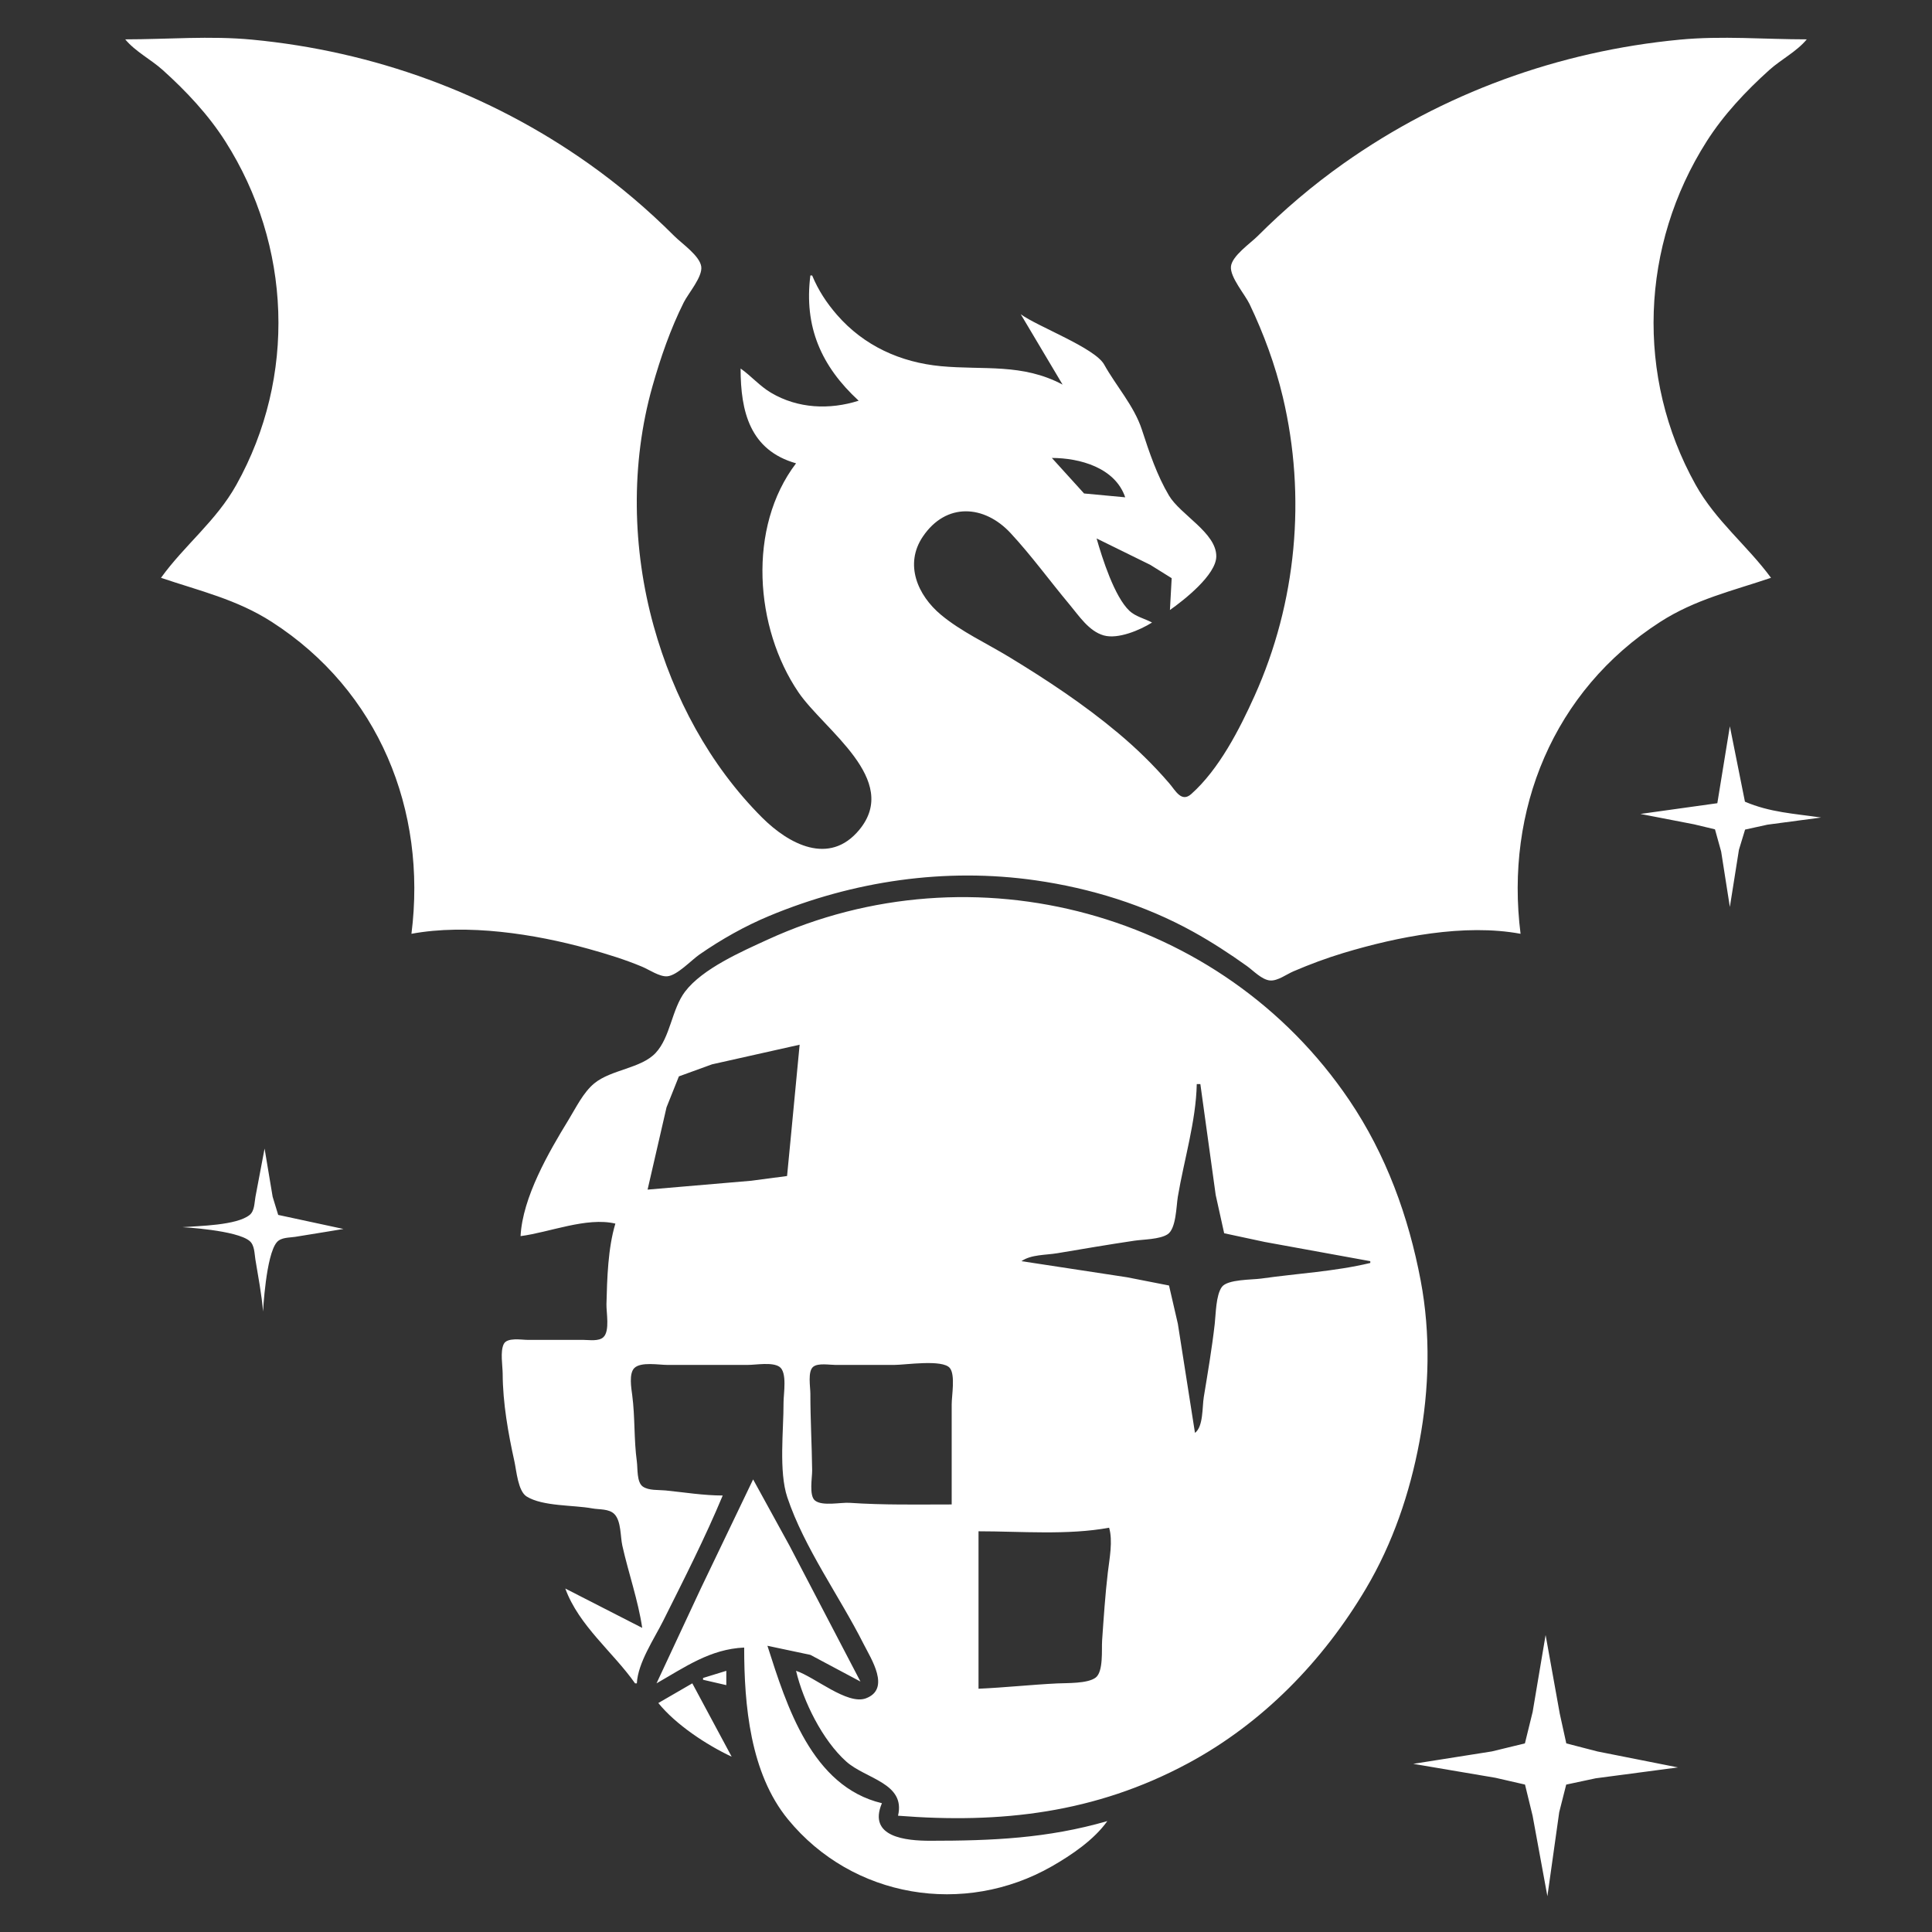 <?xml version="1.0" encoding="UTF-8" standalone="no"?>
<!-- Created with Inkscape (http://www.inkscape.org/) -->

<svg
   version="1.1"
   id="svg1"
   width="345.6"
   height="345.6"
   viewBox="0 0 345.6 345.6"
   sodipodi:docname="dragon-disco.svg"
   inkscape:version="1.4.2 (f4327f4, 2025-05-13)"
   xmlns:inkscape="http://www.inkscape.org/namespaces/inkscape"
   xmlns:sodipodi="http://sodipodi.sourceforge.net/DTD/sodipodi-0.dtd"
   xmlns="http://www.w3.org/2000/svg"
   xmlns:svg="http://www.w3.org/2000/svg" fill="#ffffff">
  <rect x="0" y="0" width="345.6" height="345.6" fill="#333333" stroke="none"/>
  <defs
     id="defs1" />
  <sodipodi:namedview
     id="namedview1"
     pagecolor="#ffffff"
     bordercolor="#000000"
     borderopacity="0.25"
     inkscape:showpageshadow="2"
     inkscape:pageopacity="0.0"
     inkscape:pagecheckerboard="0"
     inkscape:deskcolor="#d1d1d1"
     inkscape:zoom="5.5353008"
     inkscape:cx="203.15066"
     inkscape:cy="148.41108"
     inkscape:window-width="3840"
     inkscape:window-height="2131"
     inkscape:window-x="3191"
     inkscape:window-y="261"
     inkscape:window-maximized="1"
     inkscape:current-layer="g1" />
  <g
     inkscape:groupmode="layer"
     inkscape:label="Image"
     id="g1">
    <path
       style="fill:#ffffff;stroke:none"
       d="m 22.4,7.04 c 1.808,2.189 4.602,3.588 6.72,5.495 4.184,3.765 8.152,7.985 11.183,12.745 11.84,18.598 12.757,42.127 1.981,61.44 -3.624,6.496 -9.278,10.792 -13.484,16.64 6.936,2.352 13.548,3.849 19.84,7.901 19.142,12.329 27.752,33.687 24.96,55.779 9.947,-1.847 22.038,0.016 31.68,2.696 3.241,0.901 6.496,1.898 9.6,3.2 1.237,0.519 3.115,1.818 4.48,1.707 1.768,-0.144 4.29,-2.876 5.76,-3.896 3.868,-2.683 8.129,-5.093 12.48,-6.904 15.034,-6.257 31.484,-8.69 47.68,-6.362 9.79,1.408 19.487,4.386 28.16,9.194 3.354,1.859 6.481,3.897 9.6,6.124 1.157,0.826 2.682,2.474 4.16,2.591 1.345,0.107 2.958,-1.115 4.16,-1.631 2.923,-1.253 5.914,-2.372 8.96,-3.29 9.632,-2.901 21.642,-5.294 31.68,-3.43 -2.791,-22.087 5.814,-43.447 24.96,-55.779 6.292,-4.052 12.904,-5.549 19.84,-7.901 -4.281,-5.816 -9.858,-10.14 -13.484,-16.64 -10.775,-19.313 -9.859,-42.842 1.981,-61.44 3.031,-4.76 6.999,-8.98 11.183,-12.745 2.118,-1.906 4.912,-3.306 6.72,-5.495 -7.586,0 -15.129,-0.668 -22.72,0.054 -21.666,2.062 -42.375,9.579 -60.16,22.161 -5.498,3.89 -10.601,8.225 -15.36,12.984 -1.277,1.277 -4.587,3.541 -4.767,5.44 -0.181,1.911 2.512,5.002 3.332,6.72 2.539,5.322 4.592,10.898 5.953,16.64 4.218,17.797 2.457,36.766 -5.059,53.44 -2.704,5.999 -6.34,13.117 -11.326,17.562 -1.753,1.563 -2.814,-0.614 -3.903,-1.882 -2.822,-3.288 -5.867,-6.256 -9.189,-9.039 -6.088,-5.101 -12.738,-9.499 -19.52,-13.616 -3.994,-2.424 -8.565,-4.533 -12.16,-7.529 -4.175,-3.479 -6.584,-9.027 -3.248,-13.976 4.173,-6.19 11.016,-5.685 15.699,-0.64 3.731,4.02 7.039,8.586 10.563,12.8 1.689,2.02 3.446,4.751 6.106,5.507 2.546,0.724 6.496,-0.952 8.64,-2.307 -1.28,-0.683 -2.965,-1.074 -4.034,-2.08 -2.696,-2.535 -4.875,-9.423 -5.886,-12.96 l 9.6,4.721 3.831,2.387 L 209.28,109.12 c 2.513,-1.771 8.276,-6.288 8.292,-9.6 0.02,-4.222 -6.416,-7.422 -8.467,-10.88 -2.136,-3.602 -3.508,-7.684 -4.85,-11.799 -1.38,-4.23 -4.625,-7.817 -6.74,-11.629 -1.658,-2.988 -11.939,-6.805 -14.924,-9.001 L 190.08,68.8 c -7.227,-3.849 -14.112,-2.578 -21.76,-3.296 -7.241,-0.68 -13.779,-3.64 -18.602,-9.185 -1.869,-2.148 -3.343,-4.407 -4.438,-7.039 h -0.32 c -1.158,9.164 1.933,16.222 8.64,22.4 -5.216,1.657 -10.884,1.418 -15.68,-1.425 -2.035,-1.207 -3.53,-2.989 -5.44,-4.335 0,7.695 1.665,14.617 9.92,16.96 -8.745,11.469 -7.387,29.458 0.43,40.96 4.578,6.737 18.324,15.617 10.872,24.611 -5.359,6.468 -12.62,2.55 -17.382,-2.211 -9.404,-9.401 -15.837,-21.478 -19.384,-34.24 -3.84,-13.814 -4.146,-29.035 -0.229,-42.88 1.454,-5.138 3.22,-10.256 5.612,-15.04 0.806,-1.613 3.386,-4.562 3.121,-6.4 -0.28,-1.941 -3.478,-4.117 -4.801,-5.44 -4.76,-4.76 -9.862,-9.094 -15.36,-12.984 C 87.48,16.662 66.803,9.158 45.12,7.094 37.529,6.372 29.986,7.04 22.4,7.04 M 201.28,88.96 193.921,88.273 188.16,81.92 c 4.948,0 11.308,1.711 13.12,7.04 m -5.12,7.04 -0.32,0.32 0.32,-0.32 M 309.44,129.92 l -2.24,13.76 -13.76,1.92 9.6,1.857 3.738,0.896 1.104,3.967 1.558,9.92 1.626,-10.24 1.099,-3.602 3.996,-0.878 9.6,-1.28 c -4.849,-0.707 -9.144,-0.917 -13.622,-2.832 L 309.44,129.92 m -216.32,91.2 c 5.18,-0.669 11.8,-3.454 16.96,-2.24 -1.324,4.356 -1.484,9.859 -1.595,14.4 -0.036,1.49 0.624,4.745 -0.518,5.887 -0.827,0.827 -2.589,0.513 -3.647,0.513 h -9.92 c -1.111,0 -3.685,-0.482 -4.287,0.742 -0.666,1.353 -0.2,3.855 -0.193,5.338 0.025,5.218 0.981,10.597 2.104,15.68 0.364,1.648 0.634,5.298 2.19,6.261 2.891,1.791 8.378,1.5 11.706,2.121 1.271,0.237 3.03,0.034 3.996,1.036 1.214,1.26 1.043,3.986 1.407,5.621 1.084,4.864 2.835,9.812 3.557,14.72 l -13.76,-7.04 c 2.443,6.672 8.519,11.336 12.48,16.96 h 0.32 c 0.192,-3.692 3.08,-7.918 4.721,-11.2 3.672,-7.345 7.483,-14.82 10.639,-22.4 -3.427,-0.002 -6.835,-0.565 -10.24,-0.906 -1.234,-0.123 -2.99,0.05 -4.058,-0.698 -1.105,-0.773 -0.895,-3.256 -1.062,-4.476 -0.539,-3.932 -0.31,-7.923 -0.824,-11.84 -0.164,-1.251 -0.629,-3.898 0.377,-4.882 1.177,-1.152 4.372,-0.558 5.887,-0.558 h 14.4 c 1.51,0 4.355,-0.541 5.658,0.329 1.448,0.966 0.735,4.87 0.742,6.391 0.024,4.922 -0.879,12.315 0.673,16.96 3.027,9.055 9.35,17.706 13.647,26.24 1.316,2.613 4.917,8.052 0.399,9.727 -3.312,1.228 -9.166,-3.847 -12.48,-4.927 1.304,5.501 4.734,12.423 8.973,16.224 3.486,3.126 10.661,3.842 9.267,9.696 18.393,1.452 35.276,-0.463 51.84,-9.355 13.373,-7.179 24.175,-18.297 31.871,-31.285 4.785,-8.075 7.834,-17.049 9.556,-26.24 1.769,-9.442 2.02,-19.33 0.236,-28.8 -2.168,-11.501 -6.19,-22.573 -12.781,-32.32 -22.812,-33.733 -67.321,-45.578 -104.081,-28.701 -4.604,2.114 -11.603,5.168 -14.731,9.277 -2.387,3.135 -2.619,8.149 -5.269,10.978 -2.615,2.792 -7.943,2.951 -10.981,5.449 -1.964,1.614 -3.288,4.376 -4.6,6.517 -3.541,5.781 -8.225,13.872 -8.579,20.8 M 143.04,186.88 l -1.587,16.64 -0.661,6.847 -6.391,0.845 -18.56,1.588 3.389,-14.72 2.211,-5.535 5.92,-2.153 15.68,-3.512 m 71.68,7.04 2.745,19.84 1.516,6.847 7.258,1.556 18.88,3.437 v 0.32 c -6.34,1.527 -13.072,1.874 -19.52,2.793 -1.634,0.233 -6.029,0.111 -7.036,1.505 -1.063,1.472 -1.067,4.805 -1.268,6.581 -0.495,4.376 -1.249,8.773 -1.962,13.12 -0.295,1.801 -0.059,5.246 -1.574,6.4 L 210.696,236.8 209.116,229.953 201.6,228.48 182.72,225.6 c 1.739,-1.208 4.355,-1.076 6.4,-1.419 4.581,-0.768 9.165,-1.555 13.76,-2.236 1.666,-0.247 4.566,-0.23 5.983,-1.154 1.54,-1.005 1.549,-5.038 1.829,-6.711 1.101,-6.562 3.25,-13.508 3.388,-20.16 h 0.64 M 45.697,214.08 c -0.198,1.05 -0.137,2.508 -1.036,3.245 -2.295,1.884 -9.09,1.963 -12.021,2.195 0,0 9.718,0.514 12.021,2.478 0.888,0.757 0.846,2.221 1.02,3.282 0.486,2.971 1.138,6.325 1.375,9.327 0,0 0.506,-10.108 2.461,-12.389 0.772,-0.901 2.21,-0.799 3.283,-0.968 2.835,-0.446 8.64,-1.411 8.64,-1.411 L 49.764,217.325 48.771,214.08 47.329,205.456 M 170.24,269.12 c -6.087,0 -12.176,0.124 -18.24,-0.291 -1.612,-0.11 -4.88,0.645 -6.207,-0.406 -1.106,-0.876 -0.499,-4.117 -0.514,-5.383 -0.054,-4.576 -0.319,-9.162 -0.319,-13.76 0,-1.162 -0.512,-3.979 0.513,-4.791 0.89,-0.705 2.902,-0.329 3.967,-0.329 H 160 c 1.96,0 8.617,-1.042 9.911,0.558 1.008,1.246 0.329,4.938 0.329,6.482 v 17.92 m -35.52,-4.48 -9.363,19.52 -7.917,16.96 c 5.062,-2.884 9.596,-6.138 15.68,-6.4 0,10.239 1.053,22.453 7.829,30.72 11.601,14.153 31.565,17.36 47.211,8.41 3.518,-2.013 7.562,-4.752 9.92,-8.09 -10.71,3.098 -20.607,3.52 -31.68,3.52 -4.257,0 -11.23,-0.608 -8.64,-6.72 -12.561,-2.977 -17.056,-17.45 -20.48,-28.16 l 7.68,1.625 8.96,4.775 L 141.219,276.48 134.72,264.64 m 63.68,8.64 c 0.7,2.373 0.06,5.552 -0.229,8 -0.472,3.997 -0.741,8.141 -1.023,12.16 -0.113,1.61 0.267,5.596 -1.169,6.663 -1.454,1.081 -5.093,0.944 -6.859,1.03 -4.695,0.228 -9.384,0.746 -14.08,0.948 V 273.92 c 7.495,0 15.997,0.727 23.36,-0.64 m 78.08,19.2 -2.319,13.76 -1.382,5.621 -5.899,1.435 -14.08,2.224 14.72,2.496 5.276,1.212 1.358,5.572 2.647,14.4 2.116,-15.04 1.249,-4.928 5.276,-1.126 14.72,-1.946 -14.4,-2.854 -5.58,-1.445 -1.166,-5.301 -2.534,-14.08 m -150.72,7.68 v 0.32 l 4.16,0.96 v -2.56 l -4.16,1.28 m -1.92,0.96 -6.08,3.52 c 3.111,3.855 8.646,7.509 13.12,9.6 z"
       id="path1"
       sodipodi:nodetypes="cccscscssssssssssscscssscsssssssssssssssscsccccssssccsscccsccsssssssccscccccccccccccccccccccccsssssssssssccccscsssssssssssscscssssssssssccccccccccccccccsssscccccsssscccscsscsscccccssssssssscccccsscscccccccssssccccccccccccccccccccccccccccc" />
  </g>
</svg>
